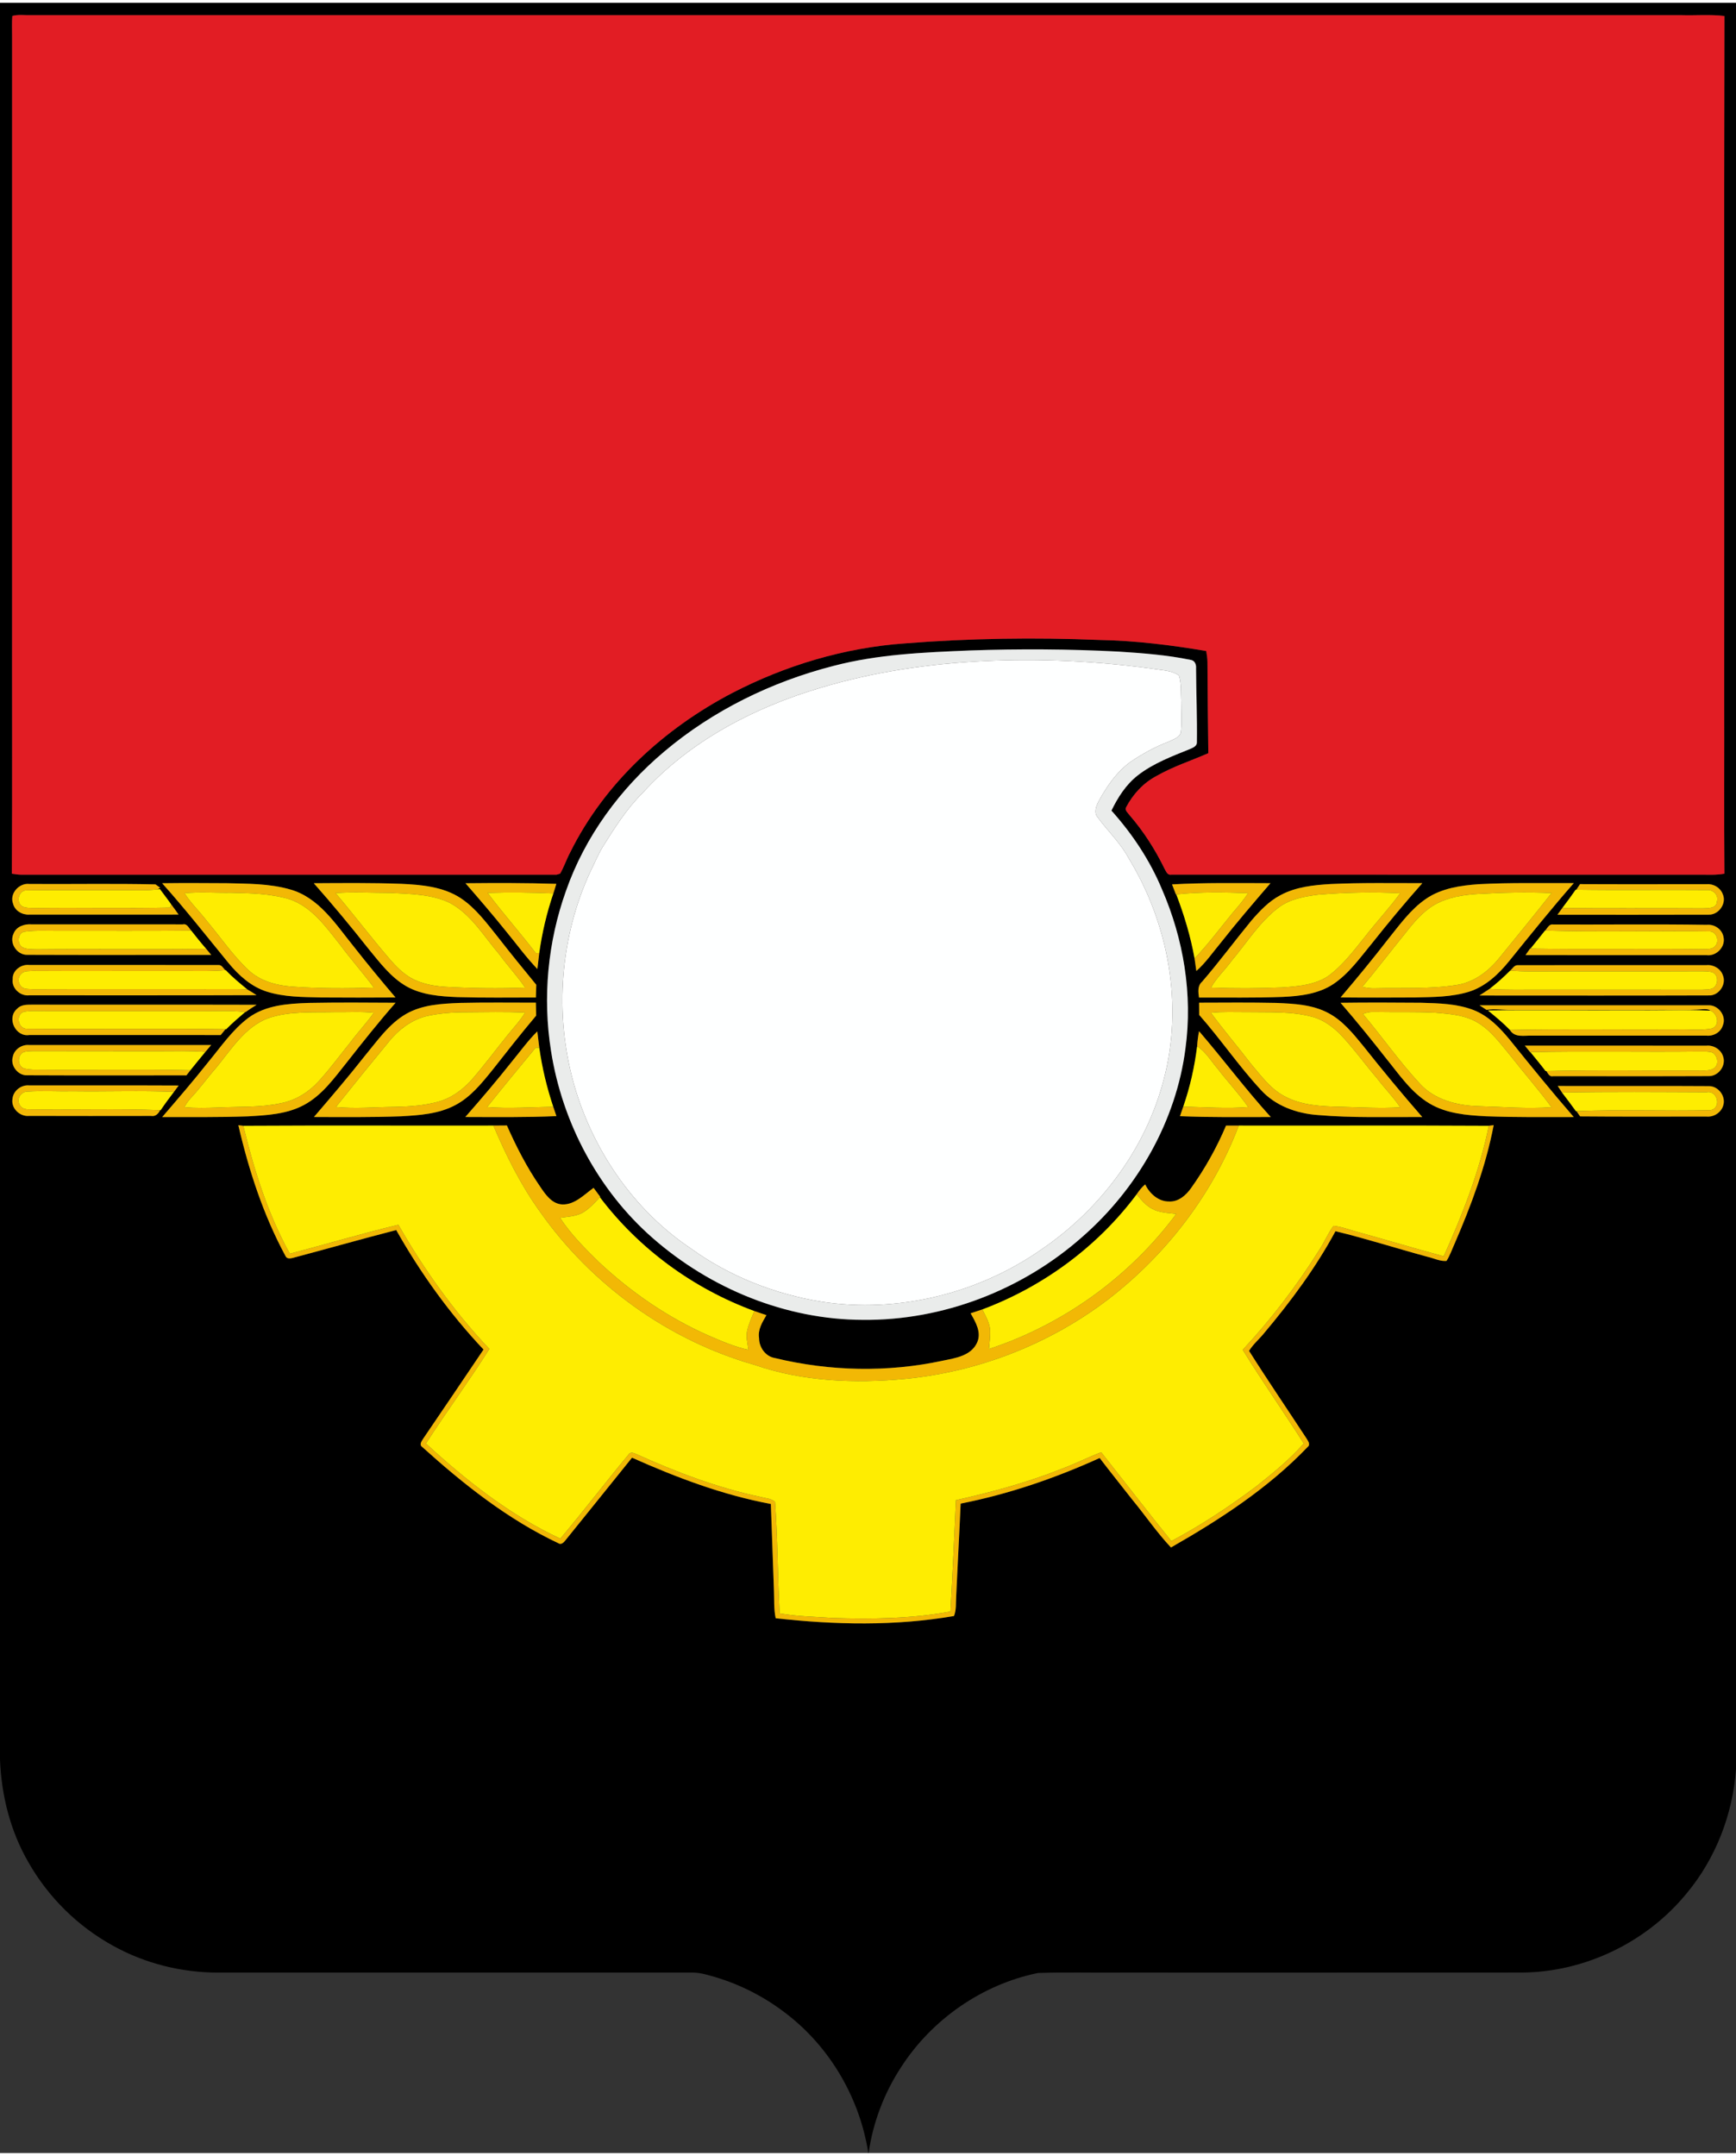 <?xml version="1.0" encoding="UTF-8"?>
<!DOCTYPE svg PUBLIC "-//W3C//DTD SVG 1.1//EN" "http://www.w3.org/Graphics/SVG/1.1/DTD/svg11.dtd">
<!-- Creator: CorelDRAW -->
<svg xmlns="http://www.w3.org/2000/svg" xml:space="preserve" width="178px" height="221px" version="1.1" style="shape-rendering:geometricPrecision; text-rendering:geometricPrecision; image-rendering:optimizeQuality; fill-rule:evenodd; clip-rule:evenodd"
viewBox="0 0 178 220.401"
 xmlns:xlink="http://www.w3.org/1999/xlink"
 xmlns:xodm="http://www.corel.com/coreldraw/odm/2003">
 <rect x="0" y="0" width="178" height="220.401" fill="#333333" stroke="none"/>
 <defs>
  <style type="text/css">
   <![CDATA[
    .fil0 {fill:black}
    .fil1 {fill:#E21D24}
    .fil2 {fill:#EAECEB}
    .fil4 {fill:#F2B805}
    .fil5 {fill:#FEED01}
    .fil3 {fill:#FEFFFF}
   ]]>
  </style>
 </defs>
 <g id="Слой_x0020_1">
  <g id="_2677947373664">
   <g id="__x0023_000000ff">
    <g>
     <path class="fil0" d="M0 0l178 0 0 181.041c-0.329,4.647 -2.088,9.188 -5.082,12.768 -4.085,4.989 -10.411,8.047 -16.866,8.092 -13.702,0.011 -27.406,0.003 -41.11,0.005 -2.837,0.028 -5.678,-0.054 -8.51,0.038 -5.728,1.167 -10.893,4.764 -14.051,9.673 -1.724,2.641 -2.877,5.659 -3.319,8.784l-0.03 0c-0.865,-5.564 -3.865,-10.764 -8.323,-14.217 -2.193,-1.719 -4.709,-3.028 -7.381,-3.82 -0.746,-0.213 -1.5,-0.458 -2.283,-0.458 -16.218,0 -32.436,0 -48.656,0 -3.763,0.002 -7.531,-0.93 -10.822,-2.766 -3.601,-1.982 -6.636,-4.978 -8.661,-8.555 -1.847,-3.188 -2.766,-6.852 -2.906,-10.519l0 -180.066 0 0zm1.263 1.336c-0.058,0.7 -0.017,1.402 -0.023,2.101 0,19.225 0,38.45 0,57.674 -0.018,9.385 0.034,18.769 -0.026,28.151 0.314,0.037 0.628,0.101 0.947,0.104 18.299,-0.005 36.603,0 54.902,-0.003 0.093,-0.028 0.278,-0.079 0.368,-0.105 0.407,-0.702 0.659,-1.483 1.044,-2.198 3.517,-7.103 9.641,-12.686 16.61,-16.325 5.476,-2.839 11.513,-4.641 17.673,-5.08 6.659,-0.527 13.353,-0.626 20.03,-0.351 3.654,0.071 7.288,0.521 10.891,1.13 0.064,0.377 0.129,0.758 0.127,1.146 0.01,3.107 0.053,6.218 0.088,9.328 -1.765,0.77 -3.614,1.366 -5.293,2.324 -1.36,0.709 -2.432,1.879 -3.142,3.227 -0.151,0.331 0.204,0.574 0.37,0.817 1.431,1.651 2.613,3.507 3.571,5.47 0.157,0.26 0.294,0.697 0.695,0.613 18.226,0.011 36.452,0 54.678,0.007 0.683,0.012 1.367,0.023 2.043,-0.108 -0.054,-6.072 -0.006,-12.146 -0.024,-18.218 0.018,-23.232 -0.032,-46.467 0.026,-69.697 -1.466,-0.183 -2.946,-0.043 -4.419,-0.089 -56.389,0 -112.779,0 -169.166,0 -0.654,0.026 -1.333,-0.096 -1.97,0.082l0 0zm98.18 65.042c-4.688,0.194 -9.429,0.385 -13.99,1.584 -6.322,1.619 -12.344,4.559 -17.342,8.778 -4.505,3.788 -8.127,8.704 -10.077,14.281 -1.871,5.228 -2.409,10.925 -1.535,16.409 1.147,7.327 4.826,14.279 10.42,19.175 5.912,5.185 13.648,8.369 21.549,8.39 8.216,0.085 16.371,-3.071 22.507,-8.508 5.646,-4.931 9.621,-11.863 10.579,-19.334 0.745,-5.526 -0.198,-11.214 -2.421,-16.311 -1.236,-2.964 -3.031,-5.663 -5.172,-8.048 0.658,-1.356 1.491,-2.667 2.692,-3.605 1.608,-1.254 3.545,-1.971 5.418,-2.731 0.286,-0.123 0.68,-0.306 0.652,-0.68 0.034,-2.521 -0.071,-5.039 -0.086,-7.557 0.034,-0.386 -0.114,-0.811 -0.543,-0.876 -2.427,-0.502 -4.909,-0.691 -7.38,-0.85 -5.086,-0.265 -10.183,-0.295 -15.271,-0.117l0 0zm-82.818 23.859c2.363,2.637 4.548,5.424 6.792,8.162 1.051,1.279 2.338,2.445 3.946,2.953 1.793,0.56 3.697,0.553 5.559,0.596 2.544,0.018 5.089,0.018 7.633,0 -1.458,-1.705 -2.882,-3.437 -4.267,-5.2 -1.855,-2.281 -3.588,-5.084 -6.609,-5.893 -2.092,-0.588 -4.283,-0.566 -6.438,-0.62 -2.204,-0.013 -4.41,-0.028 -6.616,0.002l0 0zm15.548 0c1.933,2.185 3.799,4.432 5.607,6.722 1.158,1.405 2.284,2.925 3.894,3.848 1.593,0.9 3.467,1.029 5.256,1.107 2.671,0.073 5.344,0.043 8.015,0.037 0.011,-0.438 0.024,-0.87 0.041,-1.303 -1.33,-1.618 -2.649,-3.241 -3.934,-4.892 -1.146,-1.425 -2.252,-2.944 -3.791,-3.974 -1.806,-1.194 -4.04,-1.388 -6.147,-1.485 -2.979,-0.107 -5.962,-0.079 -8.941,-0.06l0 0zm15.556 0.002c1.437,1.651 2.864,3.313 4.233,5.02 1.04,1.263 2.002,2.591 3.138,3.773 0.058,-0.551 0.121,-1.098 0.192,-1.645 0.29,-2.072 0.77,-4.124 1.448,-6.106 0.108,-0.325 0.203,-0.652 0.302,-0.979 -3.104,-0.099 -6.21,-0.095 -9.313,-0.063l0 0zm72.446 0.119c0.131,0.342 0.264,0.684 0.398,1.031l0.036 -0.005c0.814,2.129 1.473,4.32 1.875,6.567 0.058,0.427 0.121,0.853 0.183,1.281 0.966,-0.844 1.69,-1.92 2.509,-2.899 1.641,-2.082 3.365,-4.092 5.093,-6.1 -3.364,-0.006 -6.733,-0.065 -10.094,0.125l0 0zm16.289 -0.039c-1.767,0.101 -3.599,0.289 -5.181,1.147 -1.184,0.618 -2.111,1.608 -2.977,2.607 -1.702,2.068 -3.293,4.225 -5.043,6.252 -0.488,0.42 -0.405,1.055 -0.323,1.634 2.859,-0.015 5.719,0.043 8.578,-0.067 1.794,-0.084 3.682,-0.303 5.212,-1.328 1.613,-1.091 2.745,-2.714 3.97,-4.195 1.657,-2.092 3.368,-4.139 5.137,-6.138 -3.125,0 -6.252,-0.056 -9.373,0.088l0 0zm15.163 0.017c-1.866,0.131 -3.818,0.413 -5.398,1.49 -1.602,1.091 -2.732,2.697 -3.932,4.184 -1.565,2.019 -3.186,3.99 -4.841,5.934 2.539,0.026 5.08,0.017 7.619,0.004 1.86,-0.041 3.76,-0.039 5.555,-0.59 1.712,-0.542 3.05,-1.818 4.15,-3.187 2.166,-2.678 4.322,-5.359 6.591,-7.947 -3.248,0.018 -6.498,-0.06 -9.744,0.112l0 0zm-150.288 2c0.185,0.734 0.953,1.164 1.681,1.117 5.096,-0.004 10.193,0.006 15.29,-0.004 -0.25,-0.353 -0.499,-0.706 -0.76,-1.046 -0.366,-0.536 -0.777,-1.038 -1.154,-1.563l-0.243 0.028 0.267 -0.168c-0.118,-0.086 -0.355,-0.256 -0.473,-0.342 -4.305,-0.099 -8.621,-0.013 -12.929,-0.043 -1.059,-0.131 -2.069,0.988 -1.679,2.021l0 0zm160.288 -1.434l-0.065 0c-0.439,0.637 -0.904,1.255 -1.369,1.875 -0.17,0.228 -0.338,0.456 -0.501,0.689 5.17,-0.002 10.342,0.013 15.512,-0.007 1.029,0.028 1.868,-1.162 1.435,-2.107 -0.247,-0.663 -0.953,-1.076 -1.648,-1.014 -4.329,-0.004 -8.657,0.016 -12.983,-0.008 -0.13,0.189 -0.256,0.381 -0.381,0.572l0 0zm-160.235 4.501c-0.471,0.955 0.336,2.191 1.393,2.174 6.291,0.026 12.583,0.004 18.874,0.008 -0.172,-0.209 -0.344,-0.415 -0.516,-0.619 -0.532,-0.609 -1.04,-1.24 -1.539,-1.877 -0.25,-0.261 -0.418,-0.738 -0.863,-0.633 -5.168,-0.007 -10.336,0 -15.502,-0.004 -0.725,-0.056 -1.569,0.215 -1.847,0.951l0 0zm157.045 -0.312l-0.019 -0.002c-0.489,0.622 -0.989,1.233 -1.483,1.846l-0.046 0c-0.161,0.22 -0.32,0.444 -0.473,0.67 6.19,0.013 12.38,0.002 18.57,0.006 0.995,0.129 1.951,-0.846 1.737,-1.836 -0.129,-0.809 -0.925,-1.358 -1.726,-1.272 -5.245,-0.084 -10.493,-0.015 -15.738,-0.034 -0.422,-0.078 -0.594,0.372 -0.822,0.622l0 0zm-157.133 4.985c-0.131,0.938 0.782,1.758 1.696,1.651 7.768,-0.009 15.538,0.017 23.306,-0.015 -0.304,-0.207 -0.616,-0.401 -0.934,-0.579 -0.768,-0.629 -1.543,-1.257 -2.221,-1.985l-0.043 0.004c-0.22,-0.194 -0.377,-0.566 -0.719,-0.529 -6.455,-0.017 -12.91,-0.002 -19.365,-0.005 -0.846,-0.107 -1.774,0.556 -1.72,1.458l0 0zm153.536 -0.876c-0.667,0.665 -1.364,1.297 -2.111,1.87 -0.342,0.23 -0.687,0.456 -1.035,0.676 7.838,0 15.677,0.019 23.514,-0.009 1.014,0.056 1.834,-1.117 1.451,-2.047 -0.224,-0.695 -0.964,-1.123 -1.677,-1.056 -6.45,0.006 -12.901,-0.009 -19.352,0.006 -0.366,-0.026 -0.547,0.364 -0.79,0.56l0 0zm-129.365 4.832c-1.642,1.226 -2.809,2.951 -4.104,4.516 -1.526,1.93 -3.136,3.794 -4.74,5.66 2.921,-0.002 5.841,0.03 8.76,-0.071 1.963,-0.112 4.019,-0.217 5.786,-1.171 1.868,-1.005 3.112,-2.778 4.408,-4.395 1.618,-2.06 3.25,-4.111 4.976,-6.08 -2.974,-0.022 -5.949,-0.039 -8.922,0.017 -2.118,0.073 -4.395,0.219 -6.164,1.524l0 0zm16.186 -0.409c-1.791,1.029 -2.975,2.774 -4.266,4.328 -1.677,2.131 -3.442,4.191 -5.205,6.25 2.975,0.011 5.952,0.037 8.927,-0.07 1.894,-0.11 3.871,-0.237 5.576,-1.152 1.554,-0.82 2.68,-2.211 3.765,-3.554 1.487,-1.887 2.968,-3.781 4.517,-5.617 -0.012,-0.444 -0.021,-0.885 -0.03,-1.326 -2.602,-0.002 -5.204,-0.034 -7.804,0.026 -1.862,0.077 -3.821,0.174 -5.48,1.115l0 0zm81.288 -1.139c0.002,0.416 0.004,0.835 0.011,1.255 2.186,2.473 4.044,5.222 6.287,7.647 1.491,1.668 3.704,2.465 5.895,2.615 3.554,0.311 7.129,0.181 10.691,0.205 -2.084,-2.389 -4.109,-4.832 -6.076,-7.318 -1.029,-1.257 -2.088,-2.564 -3.547,-3.339 -1.634,-0.876 -3.532,-0.964 -5.343,-1.041 -2.638,-0.058 -5.277,-0.032 -7.918,-0.024l0 0zm14.503 0.011c1.609,1.857 3.159,3.766 4.675,5.702 1.343,1.652 2.571,3.501 4.438,4.614 1.747,1.05 3.837,1.212 5.826,1.317 2.99,0.112 5.983,0.082 8.975,0.078 -2.249,-2.59 -4.414,-5.25 -6.562,-7.923 -1.016,-1.227 -2.17,-2.434 -3.681,-3.032 -1.715,-0.672 -3.59,-0.706 -5.407,-0.76 -2.755,-0.022 -5.509,-0.035 -8.264,0.004l0 0zm-135.713 0.626c-1.083,0.939 -0.148,2.906 1.27,2.676 6.539,0.004 13.08,-0.005 19.619,0.004 0.163,-0.2 0.327,-0.4 0.491,-0.601l0.077 0.003c0.611,-0.625 1.276,-1.191 1.939,-1.759l0.039 0.004c0.37,-0.265 0.751,-0.512 1.139,-0.749 -7.691,-0.023 -15.381,0.002 -23.07,-0.013 -0.527,-0.002 -1.125,0.007 -1.504,0.435l0 0zm149.965 -0.37c0.239,0.157 0.476,0.31 0.719,0.469 0.842,-0.148 1.692,0.024 2.54,0.005 4.88,0.008 9.761,0.006 14.641,0.004 1.652,-0.037 3.31,0.073 4.961,-0.075 0.271,-0.014 0.579,-0.029 0.813,0.144 -2.785,-0.108 -5.579,-0.011 -8.368,-0.039 -4.815,0.024 -9.632,-0.047 -14.445,0.022 0.775,0.632 1.552,1.271 2.252,1.995 0.497,0.835 1.492,0.549 2.3,0.585 5.954,-0.004 11.908,0.002 17.861,0 0.714,0.071 1.463,-0.346 1.672,-1.052 0.403,-0.947 -0.448,-2.088 -1.452,-2.058 -7.831,-0.006 -15.663,-0.006 -23.494,0l0 0zm-99.185 5.725c-1.547,1.952 -3.164,3.853 -4.808,5.725 3.113,0.007 6.229,0.048 9.341,-0.09 -0.105,-0.32 -0.215,-0.635 -0.322,-0.951 -0.657,-1.965 -1.145,-3.989 -1.432,-6.042 -0.073,-0.564 -0.138,-1.128 -0.206,-1.691 -0.95,0.934 -1.726,2.023 -2.573,3.049l0 0zm70.227 -1.532c-0.262,2.111 -0.727,4.197 -1.426,6.207 -0.112,0.321 -0.224,0.641 -0.332,0.965 3.102,0.133 6.205,0.09 9.309,0.088 -2.572,-2.833 -4.86,-5.902 -7.352,-8.799 -0.101,0.508 -0.166,1.022 -0.199,1.539l0 0zm-121.433 1.083c-0.271,0.899 0.516,1.932 1.463,1.896 5.448,0.028 10.896,0.006 16.341,0.01 0.136,-0.176 0.271,-0.35 0.405,-0.525 0.51,-0.631 1.018,-1.263 1.537,-1.883 0.2,-0.237 0.398,-0.469 0.596,-0.704 -6.214,0.004 -12.43,-0.002 -18.644,0.004 -0.764,-0.083 -1.55,0.433 -1.698,1.202l0 0zm155.038 -1.141c0.177,0.219 0.362,0.445 0.543,0.667l0.03 0c0.521,0.645 1.055,1.281 1.556,1.944l0.08 -0.005c0.159,0.25 0.318,0.62 0.697,0.526 5.316,-0.003 10.635,0.016 15.951,-0.009 0.982,0.017 1.784,-1.051 1.479,-1.982 -0.205,-0.73 -0.967,-1.21 -1.711,-1.139 -6.21,0 -12.417,0.002 -18.625,-0.002l0 0zm-155.072 5.456c-0.164,0.977 0.768,1.851 1.73,1.747 4.16,0.016 8.321,0.007 12.481,0.003 0.454,0.082 0.745,-0.228 0.928,-0.592l0.054 0.002c0.432,-0.644 0.897,-1.263 1.365,-1.879 0.161,-0.217 0.32,-0.435 0.482,-0.648 -5.102,-0.026 -10.203,-0.006 -15.304,-0.011 -0.83,-0.09 -1.655,0.536 -1.736,1.378l0 0zm158.882 -0.648c0.489,0.624 0.953,1.27 1.425,1.909l0.058 -0.004c0.093,0.135 0.278,0.407 0.37,0.54 4.322,0.045 8.644,0.007 12.966,0.019 0.751,0.069 1.513,-0.424 1.715,-1.157 0.282,-0.926 -0.503,-1.976 -1.474,-1.963 -5.166,-0.037 -10.333,0 -15.499,-0.017 0.144,0.223 0.288,0.447 0.439,0.673l0 0zm-135.723 3.347c1.076,4.649 2.572,9.233 4.849,13.439 0.127,0.274 0.487,0.233 0.725,0.168 3.543,-0.936 7.066,-1.943 10.614,-2.856 2.492,4.408 5.471,8.562 8.951,12.247 -2.047,3.041 -4.102,6.076 -6.164,9.104 -0.146,0.248 -0.476,0.635 -0.125,0.878 4.24,3.83 8.786,7.435 13.984,9.882 0.269,0.179 0.53,-0.097 0.686,-0.288 2.28,-2.833 4.572,-5.655 6.845,-8.491 4.57,2.038 9.298,3.826 14.234,4.745 0.101,2.949 0.215,5.898 0.318,8.849 0.043,0.953 -0.026,1.922 0.179,2.864 6.067,0.679 12.245,0.814 18.282,-0.228 0.254,-0.634 0.179,-1.33 0.224,-1.995 0.142,-3.177 0.323,-6.351 0.458,-9.528 4.921,-0.966 9.692,-2.605 14.255,-4.673 1.089,1.429 2.219,2.824 3.323,4.242 1.346,1.63 2.54,3.388 3.987,4.929 5.043,-2.88 9.985,-6.087 14.02,-10.308 0.325,-0.26 0.013,-0.632 -0.131,-0.884 -1.959,-2.99 -3.976,-5.943 -5.88,-8.96 0.413,-0.691 1.056,-1.208 1.556,-1.836 2.735,-3.251 5.284,-6.688 7.303,-10.433 3.174,0.769 6.291,1.769 9.444,2.626 0.641,0.142 1.274,0.48 1.941,0.42 0.354,-0.551 0.562,-1.177 0.831,-1.769 1.696,-3.915 3.205,-7.945 4.006,-12.151 -0.125,0.018 -0.373,0.052 -0.497,0.069 -8.545,-0.051 -17.092,-0.004 -25.637,-0.023 -0.437,-0.003 -0.874,-0.003 -1.308,0.004 -0.956,2.26 -2.164,4.417 -3.591,6.414 -0.514,0.725 -1.282,1.406 -2.23,1.363 -1.106,0.023 -2.012,-0.805 -2.473,-1.75 -0.346,0.286 -0.62,0.643 -0.869,1.013 -3.991,5.356 -9.578,9.464 -15.824,11.802 -0.401,0.135 -0.801,0.271 -1.204,0.398 0.517,0.902 1.154,1.971 0.655,3.026 -0.62,1.334 -2.217,1.567 -3.502,1.827 -5.665,1.225 -11.597,1.096 -17.226,-0.269 -0.964,-0.163 -1.612,-1.093 -1.616,-2.038 -0.144,-0.872 0.338,-1.64 0.756,-2.357 -0.416,-0.142 -0.831,-0.284 -1.244,-0.421 -6.24,-2.295 -11.823,-6.363 -15.835,-11.67l0.037 -0.039c-0.231,-0.308 -0.459,-0.612 -0.683,-0.919 -0.96,0.691 -1.918,1.722 -3.17,1.702 -1.104,-0.032 -1.77,-1.029 -2.323,-1.851 -1.349,-1.956 -2.436,-4.077 -3.394,-6.246 -0.463,0.007 -0.926,0.008 -1.386,0.011 -8.547,0.017 -17.096,-0.028 -25.641,0.023 -0.129,-0.015 -0.383,-0.045 -0.51,-0.062z"/>
    </g>
   </g>
   <g id="__x0023_e21d24ff">
    <path class="fil1" d="M1.263 1.336c0.637,-0.178 1.316,-0.056 1.97,-0.082 56.387,0 112.777,0 169.166,0 1.473,0.046 2.953,-0.094 4.419,0.089 -0.058,23.23 -0.008,46.465 -0.026,69.697 0.018,6.072 -0.03,12.146 0.024,18.218 -0.676,0.131 -1.36,0.12 -2.043,0.108 -18.226,-0.007 -36.452,0.004 -54.678,-0.007 -0.401,0.084 -0.538,-0.353 -0.695,-0.613 -0.958,-1.963 -2.14,-3.819 -3.571,-5.47 -0.166,-0.243 -0.521,-0.486 -0.37,-0.817 0.71,-1.348 1.782,-2.518 3.142,-3.227 1.679,-0.958 3.528,-1.554 5.293,-2.324 -0.035,-3.11 -0.078,-6.221 -0.088,-9.328 0.002,-0.388 -0.063,-0.769 -0.127,-1.146 -3.603,-0.609 -7.237,-1.059 -10.891,-1.13 -6.677,-0.275 -13.371,-0.176 -20.03,0.351 -6.16,0.439 -12.197,2.241 -17.673,5.08 -6.969,3.639 -13.093,9.222 -16.61,16.325 -0.385,0.715 -0.637,1.496 -1.044,2.198 -0.09,0.026 -0.275,0.077 -0.368,0.105 -18.299,0.003 -36.603,-0.002 -54.902,0.003 -0.319,-0.003 -0.633,-0.067 -0.947,-0.104 0.06,-9.382 0.008,-18.766 0.026,-28.151 0,-19.224 0,-38.449 0,-57.674 0.006,-0.699 -0.035,-1.401 0.023,-2.101z"/>
   </g>
   <g id="__x0023_eaecebff">
    <g>
     <path class="fil2" d="M99.443 66.378c5.088,-0.178 10.185,-0.148 15.271,0.117 2.471,0.159 4.953,0.348 7.38,0.85 0.429,0.065 0.577,0.49 0.543,0.876 0.015,2.518 0.12,5.036 0.086,7.557 0.028,0.374 -0.366,0.557 -0.652,0.68 -1.873,0.76 -3.81,1.477 -5.418,2.731 -1.201,0.938 -2.034,2.249 -2.692,3.605 2.141,2.385 3.936,5.084 5.172,8.048 2.223,5.097 3.166,10.785 2.421,16.311 -0.958,7.471 -4.933,14.403 -10.579,19.334 -6.136,5.437 -14.291,8.593 -22.507,8.508 -7.901,-0.021 -15.637,-3.205 -21.549,-8.39 -5.594,-4.896 -9.273,-11.848 -10.42,-19.175 -0.874,-5.484 -0.336,-11.181 1.535,-16.409 1.95,-5.577 5.572,-10.493 10.077,-14.281 4.998,-4.219 11.02,-7.159 17.342,-8.778 4.561,-1.199 9.302,-1.39 13.99,-1.584l0 0zm1.36 1.09c-5.619,0.282 -11.233,1.108 -16.629,2.724 -6.836,2.019 -13.435,5.452 -18.271,10.779 -1.649,1.632 -2.891,3.605 -4.115,5.56 -0.47,0.796 -0.825,1.651 -1.234,2.477 -3.136,6.746 -3.726,14.602 -1.724,21.758 1.903,6.767 6.115,12.96 11.98,16.892 3.952,2.867 8.616,4.694 13.424,5.478 7.859,1.203 16.119,-0.84 22.609,-5.401 5.979,-4.087 10.607,-10.251 12.458,-17.289 2.064,-7.658 0.527,-16.048 -3.575,-22.77 -0.829,-1.556 -2.133,-2.77 -3.166,-4.176 -0.418,-0.492 -0.183,-1.145 0.079,-1.646 0.827,-1.528 1.843,-3.005 3.259,-4.047 1.231,-0.83 2.537,-1.554 3.93,-2.081 0.444,-0.224 1.044,-0.379 1.238,-0.887 0.152,-1.05 0.045,-2.118 0.051,-3.174 -0.049,-0.906 0.03,-1.841 -0.23,-2.719 -0.727,-0.527 -1.668,-0.525 -2.518,-0.667 -5.814,-0.807 -11.703,-1.104 -17.566,-0.811z"/>
    </g>
   </g>
   <g id="__x0023_feffffff">
    <path class="fil3" d="M100.803 67.468c5.863,-0.293 11.752,0.004 17.566,0.811 0.85,0.142 1.791,0.14 2.518,0.667 0.26,0.878 0.181,1.813 0.23,2.719 -0.006,1.056 0.101,2.124 -0.051,3.174 -0.194,0.508 -0.794,0.663 -1.238,0.887 -1.393,0.527 -2.699,1.251 -3.93,2.081 -1.416,1.042 -2.432,2.519 -3.259,4.047 -0.262,0.501 -0.497,1.154 -0.079,1.646 1.033,1.406 2.337,2.62 3.166,4.176 4.102,6.722 5.639,15.112 3.575,22.77 -1.851,7.038 -6.479,13.202 -12.458,17.289 -6.49,4.561 -14.75,6.604 -22.609,5.401 -4.808,-0.784 -9.472,-2.611 -13.424,-5.478 -5.865,-3.932 -10.077,-10.125 -11.98,-16.892 -2.002,-7.156 -1.412,-15.012 1.724,-21.758 0.409,-0.826 0.764,-1.681 1.234,-2.477 1.224,-1.955 2.466,-3.928 4.115,-5.56 4.836,-5.327 11.435,-8.76 18.271,-10.779 5.396,-1.616 11.01,-2.442 16.629,-2.724z"/>
   </g>
   <g id="__x0023_f2b805ff">
    <g>
     <path class="fil4" d="M16.625 90.237c2.206,-0.03 4.412,-0.015 6.616,-0.002 2.155,0.054 4.346,0.032 6.438,0.62 3.021,0.809 4.754,3.612 6.609,5.893 1.385,1.763 2.809,3.495 4.267,5.2 -2.544,0.018 -5.089,0.018 -7.633,0 -1.862,-0.043 -3.766,-0.036 -5.559,-0.596 -1.608,-0.508 -2.895,-1.674 -3.946,-2.953 -2.244,-2.738 -4.429,-5.525 -6.792,-8.162l0 0zm2.294 1.023c0.661,1.048 1.573,1.896 2.318,2.879 1.41,1.673 2.641,3.511 4.247,5.011 1.188,1.111 2.824,1.559 4.41,1.681 2.806,0.207 5.629,0.205 8.439,0.11 -1.089,-1.492 -2.335,-2.863 -3.428,-4.352 -1.481,-1.86 -2.964,-4.01 -5.347,-4.748 -1.902,-0.545 -3.908,-0.581 -5.874,-0.629 -1.588,0.026 -3.181,-0.107 -4.765,0.048z"/>
    </g>
    <g>
     <path class="fil4" d="M32.173 90.237c2.979,-0.019 5.962,-0.047 8.941,0.06 2.107,0.097 4.341,0.291 6.147,1.485 1.539,1.03 2.645,2.549 3.791,3.974 1.285,1.651 2.604,3.274 3.934,4.892 -0.017,0.433 -0.03,0.865 -0.041,1.303 -2.671,0.006 -5.344,0.036 -8.015,-0.037 -1.789,-0.078 -3.663,-0.207 -5.256,-1.107 -1.61,-0.923 -2.736,-2.443 -3.894,-3.848 -1.808,-2.29 -3.674,-4.537 -5.607,-6.722l0 0zm2.236 1.012c1.884,2.227 3.649,4.552 5.549,6.765 0.629,0.727 1.313,1.427 2.148,1.917 1.087,0.614 2.342,0.853 3.575,0.926 2.719,0.157 5.446,0.189 8.164,0.088 -0.8,-1.199 -1.799,-2.247 -2.647,-3.414 -1.582,-1.844 -2.863,-4.085 -5.066,-5.273 -1.893,-0.912 -4.054,-0.915 -6.109,-1.031 -1.87,0.003 -3.745,-0.122 -5.614,0.022z"/>
    </g>
    <path class="fil4" d="M47.729 90.239c3.103,-0.032 6.209,-0.036 9.313,0.063 -0.099,0.327 -0.194,0.654 -0.302,0.979 -2.244,-0.094 -4.494,-0.125 -6.741,-0.051 1.578,2.102 3.33,4.072 4.931,6.16 0.091,0 0.271,-0.003 0.362,-0.003 -0.071,0.547 -0.134,1.094 -0.192,1.645 -1.136,-1.182 -2.098,-2.51 -3.138,-3.773 -1.369,-1.707 -2.796,-3.369 -4.233,-5.02z"/>
    <path class="fil4" d="M120.175 90.358c3.361,-0.19 6.73,-0.131 10.094,-0.125 -1.728,2.008 -3.452,4.018 -5.093,6.1 -0.819,0.979 -1.543,2.055 -2.509,2.899 -0.062,-0.428 -0.125,-0.854 -0.183,-1.281 1.403,-1.478 2.626,-3.114 3.913,-4.692 0.56,-0.641 1.111,-1.293 1.582,-2.006 -2.454,-0.088 -4.927,-0.14 -7.37,0.131l-0.036 0.005c-0.134,-0.347 -0.267,-0.689 -0.398,-1.031z"/>
    <g>
     <path class="fil4" d="M136.464 90.319c3.121,-0.144 6.248,-0.088 9.373,-0.088 -1.769,1.999 -3.48,4.046 -5.137,6.138 -1.225,1.481 -2.357,3.104 -3.97,4.195 -1.53,1.025 -3.418,1.244 -5.212,1.328 -2.859,0.11 -5.719,0.052 -8.578,0.067 -0.082,-0.579 -0.165,-1.214 0.323,-1.634 1.75,-2.027 3.341,-4.184 5.043,-6.252 0.866,-0.999 1.793,-1.989 2.977,-2.607 1.582,-0.858 3.414,-1.046 5.181,-1.147l0 0zm-1.292 1.091c-1.429,0.181 -2.932,0.446 -4.102,1.343 -1.927,1.466 -3.209,3.556 -4.746,5.386 -0.687,0.959 -1.576,1.764 -2.157,2.8 2.443,0.101 4.897,0.086 7.34,-0.02 1.59,-0.112 3.286,-0.254 4.657,-1.149 1.49,-1.085 2.605,-2.579 3.752,-3.999 1.182,-1.532 2.512,-2.949 3.655,-4.511 -2.796,-0.14 -5.609,-0.08 -8.399,0.15z"/>
    </g>
    <g>
     <path class="fil4" d="M151.627 90.336c3.246,-0.172 6.496,-0.094 9.744,-0.112 -2.269,2.588 -4.425,5.269 -6.591,7.947 -1.1,1.369 -2.438,2.645 -4.15,3.187 -1.795,0.551 -3.695,0.549 -5.555,0.59 -2.539,0.013 -5.08,0.022 -7.619,-0.004 1.655,-1.944 3.276,-3.915 4.841,-5.934 1.2,-1.487 2.33,-3.093 3.932,-4.184 1.58,-1.077 3.532,-1.359 5.398,-1.49l0 0zm-4.499 2.088c-1.254,0.725 -2.191,1.864 -3.071,2.988 -1.472,1.807 -2.884,3.663 -4.378,5.451 0.428,0.1 0.866,0.164 1.309,0.145 2.791,-0.065 5.609,0.096 8.377,-0.341 1.803,-0.279 3.314,-1.446 4.421,-2.847 1.778,-2.183 3.564,-4.361 5.303,-6.573 -2.516,-0.118 -5.043,-0.056 -7.557,0.09 -1.515,0.09 -3.065,0.336 -4.404,1.087z"/>
    </g>
    <path class="fil4" d="M1.339 92.336c-0.39,-1.033 0.62,-2.152 1.679,-2.021 4.308,0.03 8.624,-0.056 12.929,0.043 0.118,0.086 0.355,0.256 0.473,0.342l-0.267 0.168c-1.287,0.166 -2.587,0.056 -3.878,0.082 -3.162,0.023 -6.328,-0.03 -9.49,0.017 -0.869,-0.065 -1.199,1.209 -0.493,1.655 0.493,0.209 1.052,0.131 1.576,0.159 4.528,-0.056 9.059,0.054 13.585,-0.047 0.024,-0.084 0.072,-0.25 0.097,-0.331 0.261,0.34 0.51,0.693 0.76,1.046 -5.097,0.01 -10.194,0 -15.29,0.004 -0.728,0.047 -1.496,-0.383 -1.681,-1.117z"/>
    <path class="fil4" d="M161.627 90.902c0.125,-0.191 0.251,-0.383 0.381,-0.572 4.326,0.024 8.654,0.004 12.983,0.008 0.695,-0.062 1.401,0.351 1.648,1.014 0.433,0.945 -0.406,2.135 -1.435,2.107 -5.17,0.02 -10.342,0.005 -15.512,0.007 0.163,-0.233 0.331,-0.461 0.501,-0.689 4.794,0.06 9.589,0.002 14.382,0.035 0.532,-0.031 1.43,0.053 1.47,-0.691 0.205,-0.681 -0.4,-1.249 -1.056,-1.184 -4.454,-0.039 -8.909,0.034 -13.362,-0.035z"/>
    <path class="fil4" d="M1.392 95.403c0.278,-0.736 1.122,-1.007 1.847,-0.951 5.166,0.004 10.334,-0.003 15.502,0.004 0.445,-0.105 0.613,0.372 0.863,0.633 -4.449,0.051 -8.9,0.015 -13.352,0.023 -1.218,0.018 -2.445,-0.069 -3.658,0.084 -0.801,0.033 -0.909,1.341 -0.22,1.64 0.469,0.205 0.996,0.16 1.494,0.177 5.76,-0.058 11.517,0.036 17.275,-0.047 0.172,0.204 0.344,0.41 0.516,0.619 -6.291,-0.004 -12.583,0.018 -18.874,-0.008 -1.057,0.017 -1.864,-1.219 -1.393,-2.174z"/>
    <path class="fil4" d="M158.437 95.091c0.228,-0.25 0.4,-0.7 0.822,-0.622 5.245,0.019 10.493,-0.05 15.738,0.034 0.801,-0.086 1.597,0.463 1.726,1.272 0.214,0.99 -0.742,1.965 -1.737,1.836 -6.19,-0.004 -12.38,0.007 -18.57,-0.006 0.153,-0.226 0.312,-0.45 0.473,-0.67l0.046 0c5.869,0.099 11.741,-0.013 17.612,0.059 0.442,-0.035 0.999,0.07 1.32,-0.319 0.482,-0.519 0.114,-1.563 -0.65,-1.494 -5.59,-0.092 -11.19,0.084 -16.78,-0.09z"/>
    <path class="fil4" d="M1.304 100.076c-0.054,-0.902 0.874,-1.565 1.72,-1.458 6.455,0.003 12.91,-0.012 19.365,0.005 0.342,-0.037 0.499,0.335 0.719,0.529 -1.746,0.153 -3.496,0.056 -5.243,0.082 -4.807,-0.013 -9.613,0.024 -14.419,-0.009 -0.414,0.037 -0.911,-0.045 -1.238,0.267 -0.368,0.312 -0.398,0.911 -0.081,1.27 0.305,0.401 0.867,0.299 1.306,0.342 6.887,-0.028 13.775,0.005 20.663,-0.017 0.426,0 0.852,0.009 1.276,0.046 0.318,0.178 0.63,0.372 0.934,0.579 -7.768,0.032 -15.538,0.006 -23.306,0.015 -0.914,0.107 -1.827,-0.713 -1.696,-1.651z"/>
    <path class="fil4" d="M154.84 99.2c0.243,-0.196 0.424,-0.586 0.79,-0.56 6.451,-0.015 12.902,0 19.352,-0.006 0.713,-0.067 1.453,0.361 1.677,1.056 0.383,0.93 -0.437,2.103 -1.451,2.047 -7.837,0.028 -15.676,0.009 -23.514,0.009 0.348,-0.22 0.693,-0.446 1.035,-0.676 1.821,0.136 3.648,0.06 5.471,0.075 5.454,0.005 10.908,-0.002 16.362,0.005 0.446,-0.041 1.021,0.043 1.32,-0.375 0.288,-0.409 0.256,-1.112 -0.22,-1.371 -0.342,-0.153 -0.731,-0.125 -1.095,-0.144 -5.887,0.03 -11.776,-0.006 -17.663,0.017 -0.69,0 -1.379,-0.032 -2.064,-0.077z"/>
    <g>
     <path class="fil4" d="M25.475 104.032c1.769,-1.305 4.046,-1.451 6.164,-1.524 2.973,-0.056 5.948,-0.039 8.922,-0.017 -1.726,1.969 -3.358,4.02 -4.976,6.08 -1.296,1.617 -2.54,3.39 -4.408,4.395 -1.767,0.954 -3.823,1.059 -5.786,1.171 -2.919,0.101 -5.839,0.069 -8.76,0.071 1.604,-1.866 3.214,-3.73 4.74,-5.66 1.295,-1.565 2.462,-3.29 4.104,-4.516l0 0zm1.989 0.049c-2.372,0.919 -3.747,3.186 -5.29,5.062 -0.905,1.032 -1.699,2.157 -2.643,3.152 -0.253,0.269 -0.446,0.583 -0.629,0.899 1.154,0.11 2.314,0.078 3.469,0.035 2.155,-0.106 4.336,0.015 6.458,-0.448 1.476,-0.289 2.815,-1.117 3.822,-2.223 1.173,-1.277 2.196,-2.682 3.285,-4.03 0.764,-1.028 1.652,-1.958 2.387,-3.009 -1.296,-0.146 -2.598,-0.051 -3.898,-0.071 -2.325,0.056 -4.725,-0.131 -6.961,0.633z"/>
    </g>
    <g>
     <path class="fil4" d="M41.661 103.623c1.659,-0.941 3.618,-1.038 5.48,-1.115 2.6,-0.06 5.202,-0.028 7.804,-0.026 0.009,0.441 0.018,0.882 0.03,1.326 -1.549,1.836 -3.03,3.73 -4.517,5.617 -1.085,1.343 -2.211,2.734 -3.765,3.554 -1.705,0.915 -3.682,1.042 -5.576,1.152 -2.975,0.107 -5.952,0.081 -8.927,0.07 1.763,-2.059 3.528,-4.119 5.205,-6.25 1.291,-1.554 2.475,-3.299 4.266,-4.328l0 0zm1.954 0.267c-1.476,0.402 -2.753,1.364 -3.704,2.544 -1.84,2.232 -3.666,4.479 -5.467,6.741 2.004,0.202 4.014,0.004 6.02,-0.009 1.53,-0.034 3.078,-0.135 4.557,-0.559 1.222,-0.347 2.277,-1.122 3.157,-2.019 1.358,-1.524 2.564,-3.173 3.846,-4.757 0.612,-0.77 1.303,-1.481 1.813,-2.327 -2.015,-0.109 -4.036,-0.047 -6.053,-0.038 -1.399,-0.002 -2.806,0.101 -4.169,0.424z"/>
    </g>
    <g>
     <path class="fil4" d="M122.949 102.484c2.641,-0.008 5.28,-0.034 7.918,0.024 1.811,0.077 3.709,0.165 5.343,1.041 1.459,0.775 2.518,2.082 3.547,3.339 1.967,2.486 3.992,4.929 6.076,7.318 -3.562,-0.024 -7.137,0.106 -10.691,-0.205 -2.191,-0.15 -4.404,-0.947 -5.895,-2.615 -2.243,-2.425 -4.101,-5.174 -6.287,-7.647 -0.007,-0.42 -0.009,-0.839 -0.011,-1.255l0 0zm1.218 1.038c1.302,1.778 2.74,3.45 4.077,5.202 1.024,1.197 1.974,2.54 3.387,3.308 1.787,0.996 3.894,1.083 5.89,1.126 2.014,0.049 4.031,0.181 6.047,0.051 -0.708,-1.065 -1.62,-1.971 -2.389,-2.989 -1.293,-1.513 -2.449,-3.143 -3.831,-4.576 -0.796,-0.766 -1.728,-1.438 -2.811,-1.72 -2.182,-0.577 -4.459,-0.433 -6.691,-0.476 -1.227,0.011 -2.458,-0.062 -3.679,0.074z"/>
    </g>
    <g>
     <path class="fil4" d="M137.452 102.495c2.755,-0.039 5.509,-0.026 8.264,-0.004 1.817,0.054 3.692,0.088 5.407,0.76 1.511,0.598 2.665,1.805 3.681,3.032 2.148,2.673 4.313,5.333 6.562,7.923 -2.992,0.004 -5.985,0.034 -8.975,-0.078 -1.989,-0.105 -4.079,-0.267 -5.826,-1.317 -1.867,-1.113 -3.095,-2.962 -4.438,-4.614 -1.516,-1.936 -3.066,-3.845 -4.675,-5.702l0 0zm2.292 1.143c1.982,2.346 3.738,4.886 5.835,7.137 1.496,1.659 3.805,2.247 5.966,2.316 2.51,0.067 5.026,0.288 7.538,0.107 -1.326,-1.81 -2.818,-3.495 -4.197,-5.264 -1.04,-1.246 -2.015,-2.626 -3.446,-3.452 -1.277,-0.743 -2.788,-0.84 -4.225,-0.969 -2.075,-0.108 -4.154,-0.041 -6.232,-0.08 -0.428,-0.026 -0.845,0.05 -1.239,0.205z"/>
    </g>
    <path class="fil4" d="M1.739 103.121c0.379,-0.428 0.977,-0.437 1.504,-0.435 7.689,0.015 15.379,-0.01 23.07,0.013 -0.388,0.237 -0.769,0.484 -1.139,0.749l-0.039 -0.004c-1.416,-0.181 -2.845,-0.088 -4.268,-0.097 -5.303,-0.006 -10.607,0.002 -15.91,-0.002 -0.84,0.013 -1.692,-0.079 -2.523,0.073 -0.863,0.304 -0.575,1.774 0.342,1.737 6.778,0.056 13.562,-0.041 20.343,0.045 -0.164,0.201 -0.328,0.401 -0.491,0.601 -6.539,-0.009 -13.08,0 -19.619,-0.004 -1.418,0.23 -2.353,-1.737 -1.27,-2.676z"/>
    <path class="fil4" d="M151.704 102.751c7.831,-0.006 15.663,-0.006 23.494,0 1.004,-0.03 1.855,1.111 1.452,2.058 -0.209,0.706 -0.958,1.123 -1.672,1.052 -5.953,0.002 -11.907,-0.004 -17.861,0 -0.808,-0.036 -1.803,0.25 -2.3,-0.585 5.717,-0.108 11.437,-0.015 17.156,-0.048 1.182,-0.04 2.387,0.127 3.556,-0.101 0.858,-0.303 0.592,-1.543 -0.151,-1.829 -0.234,-0.173 -0.542,-0.158 -0.813,-0.144 -1.651,0.148 -3.309,0.038 -4.961,0.075 -4.88,0.002 -9.761,0.004 -14.641,-0.004 -0.848,0.019 -1.698,-0.153 -2.54,-0.005 -0.243,-0.159 -0.48,-0.312 -0.719,-0.469z"/>
    <path class="fil4" d="M52.519 108.476c0.847,-1.026 1.623,-2.115 2.573,-3.049 0.068,0.563 0.133,1.127 0.206,1.691 -0.09,-0.008 -0.275,-0.024 -0.368,-0.032 -1.67,2.025 -3.345,4.044 -4.981,6.097 2.259,0.181 4.521,0 6.781,-0.023 0.107,0.316 0.217,0.631 0.322,0.951 -3.112,0.138 -6.228,0.097 -9.341,0.09 1.644,-1.872 3.261,-3.773 4.808,-5.725z"/>
    <path class="fil4" d="M122.746 106.944c0.033,-0.517 0.098,-1.031 0.199,-1.539 2.492,2.897 4.78,5.966 7.352,8.799 -3.104,0.002 -6.207,0.045 -9.309,-0.088 0.108,-0.324 0.22,-0.644 0.332,-0.965 2.221,0.024 4.446,0.222 6.665,0.03 -0.945,-1.362 -2.089,-2.568 -3.097,-3.88 -0.691,-0.805 -1.233,-1.767 -2.142,-2.357z"/>
    <path class="fil4" d="M1.313 108.027c0.148,-0.769 0.934,-1.285 1.698,-1.202 6.214,-0.006 12.43,0 18.644,-0.004 -0.198,0.235 -0.396,0.467 -0.596,0.704 -1.639,-0.136 -3.283,-0.06 -4.923,-0.071 -4.234,-0.009 -8.467,0.006 -12.701,-0.011 -0.366,0.017 -0.751,-0.002 -1.098,0.144 -0.523,0.334 -0.538,1.232 -0.011,1.572 0.349,0.163 0.747,0.161 1.124,0.193 5.357,0.054 10.717,-0.06 16.072,0.056 -0.134,0.175 -0.269,0.349 -0.405,0.525 -5.445,-0.004 -10.893,0.018 -16.341,-0.01 -0.947,0.036 -1.734,-0.997 -1.463,-1.896z"/>
    <path class="fil4" d="M156.351 106.886c6.208,0.004 12.415,0.002 18.625,0.002 0.744,-0.071 1.506,0.409 1.711,1.139 0.305,0.931 -0.497,1.999 -1.479,1.982 -5.316,0.025 -10.635,0.006 -15.951,0.009 -0.379,0.094 -0.538,-0.276 -0.697,-0.526 5.404,-0.133 10.815,-0.023 16.22,-0.056 0.411,-0.017 0.895,-0.06 1.158,-0.426 0.299,-0.446 0.112,-1.098 -0.308,-1.395 -0.482,-0.17 -1.01,-0.109 -1.509,-0.124 -5.732,0.066 -11.465,-0.061 -17.197,0.062l-0.03 0c-0.181,-0.222 -0.366,-0.448 -0.543,-0.667z"/>
    <path class="fil4" d="M1.279 112.342c0.081,-0.842 0.906,-1.468 1.736,-1.378 5.101,0.005 10.202,-0.015 15.304,0.011 -0.162,0.213 -0.321,0.431 -0.482,0.648 -3.427,-0.144 -6.862,-0.013 -10.293,-0.058 -1.576,0.036 -3.155,-0.071 -4.729,0.03 -0.652,-0.011 -1.16,0.762 -0.803,1.337 0.17,0.393 0.603,0.497 0.992,0.486 4.471,0.065 8.946,-0.094 13.414,0.082 -0.183,0.364 -0.474,0.674 -0.928,0.592 -4.16,0.004 -8.321,0.013 -12.481,-0.003 -0.962,0.104 -1.894,-0.77 -1.73,-1.747z"/>
    <path class="fil4" d="M160.161 111.694c-0.151,-0.226 -0.295,-0.45 -0.439,-0.673 5.166,0.017 10.333,-0.02 15.499,0.017 0.971,-0.013 1.756,1.037 1.474,1.963 -0.202,0.733 -0.964,1.226 -1.715,1.157 -4.322,-0.012 -8.644,0.026 -12.966,-0.019 -0.092,-0.133 -0.277,-0.405 -0.37,-0.54 4.578,-0.194 9.169,0.013 13.749,-0.104 1.137,-0.193 0.73,-2.068 -0.413,-1.833 -4.937,-0.02 -9.882,-0.065 -14.819,0.032z"/>
    <path class="fil4" d="M24.438 115.041c0.127,0.017 0.381,0.047 0.51,0.062 1.102,4.525 2.509,9.025 4.774,13.115 3.715,-0.973 7.393,-2.08 11.128,-2.968 2.617,4.573 5.699,8.895 9.326,12.727 -2.075,3.291 -4.395,6.422 -6.501,9.694 4.148,3.814 8.644,7.361 13.778,9.752 2.38,-2.83 4.629,-5.77 6.99,-8.614 0.177,-0.297 0.509,-0.189 0.76,-0.073 4.111,1.856 8.36,3.481 12.783,4.41 0.497,0.136 1.087,0.147 1.485,0.51 0.28,3.797 0.257,7.622 0.472,11.425 1.816,0.323 3.667,0.347 5.503,0.474 4.012,0.124 8.055,0.073 12.013,-0.663 0.215,-3.804 0.378,-7.609 0.559,-11.412 3.696,-0.837 7.37,-1.821 10.893,-3.235 1.358,-0.501 2.648,-1.169 4.001,-1.677 2.398,3.035 4.764,6.096 7.191,9.105 3.057,-1.623 5.952,-3.543 8.718,-5.618 1.709,-1.356 3.413,-2.744 4.86,-4.386 -2.045,-3.227 -4.251,-6.354 -6.257,-9.604 2.914,-3.134 5.527,-6.543 7.804,-10.168 0.558,-0.816 0.913,-1.752 1.509,-2.54 0.893,0.101 1.735,0.444 2.602,0.669 2.901,0.799 5.783,1.673 8.691,2.452 1.944,-4.305 3.679,-8.734 4.626,-13.375 0.124,-0.017 0.372,-0.051 0.497,-0.069 -0.801,4.206 -2.31,8.236 -4.006,12.151 -0.269,0.592 -0.477,1.218 -0.831,1.769 -0.667,0.06 -1.3,-0.278 -1.941,-0.42 -3.153,-0.857 -6.27,-1.857 -9.444,-2.626 -2.019,3.745 -4.568,7.182 -7.303,10.433 -0.5,0.628 -1.143,1.145 -1.556,1.836 1.904,3.017 3.921,5.97 5.88,8.96 0.144,0.252 0.456,0.624 0.131,0.884 -4.035,4.221 -8.977,7.428 -14.02,10.308 -1.447,-1.541 -2.641,-3.299 -3.987,-4.929 -1.104,-1.418 -2.234,-2.813 -3.323,-4.242 -4.563,2.068 -9.334,3.707 -14.255,4.673 -0.135,3.177 -0.316,6.351 -0.458,9.528 -0.045,0.665 0.03,1.361 -0.224,1.995 -6.037,1.042 -12.215,0.907 -18.282,0.228 -0.205,-0.942 -0.136,-1.911 -0.179,-2.864 -0.103,-2.951 -0.217,-5.9 -0.318,-8.849 -4.936,-0.919 -9.664,-2.707 -14.234,-4.745 -2.273,2.836 -4.565,5.658 -6.845,8.491 -0.156,0.191 -0.417,0.467 -0.686,0.288 -5.198,-2.447 -9.744,-6.052 -13.984,-9.882 -0.351,-0.243 -0.021,-0.63 0.125,-0.878 2.062,-3.028 4.117,-6.063 6.164,-9.104 -3.48,-3.685 -6.459,-7.839 -8.951,-12.247 -3.548,0.913 -7.071,1.92 -10.614,2.856 -0.238,0.065 -0.598,0.106 -0.725,-0.168 -2.277,-4.206 -3.773,-8.79 -4.849,-13.439z"/>
    <path class="fil4" d="M50.589 115.08c0.46,-0.003 0.923,-0.004 1.386,-0.011 0.958,2.169 2.045,4.29 3.394,6.246 0.553,0.822 1.219,1.819 2.323,1.851 1.252,0.02 2.21,-1.011 3.17,-1.702 0.224,0.307 0.452,0.611 0.683,0.919l-0.037 0.039c-0.553,0.589 -1.1,1.218 -1.819,1.614 -0.697,0.363 -1.504,0.381 -2.264,0.501 1.104,1.688 2.546,3.132 3.984,4.537 3.299,3.091 7.077,5.689 11.218,7.519 1.337,0.576 2.68,1.168 4.113,1.472 -0.09,-0.67 -0.282,-1.356 -0.114,-2.025 0.166,-0.677 0.46,-1.307 0.717,-1.948 0.413,0.137 0.828,0.279 1.244,0.421 -0.418,0.717 -0.9,1.485 -0.756,2.357 0.004,0.945 0.652,1.875 1.616,2.038 5.629,1.365 11.561,1.494 17.226,0.269 1.285,-0.26 2.882,-0.493 3.502,-1.827 0.499,-1.055 -0.138,-2.124 -0.655,-3.026 0.403,-0.127 0.803,-0.263 1.204,-0.398 0.301,0.618 0.669,1.224 0.775,1.915 0.07,0.715 -0.037,1.43 -0.101,2.142 7.617,-2.501 14.431,-7.409 19.209,-13.848 -0.846,-0.101 -1.739,-0.116 -2.499,-0.538 -0.645,-0.341 -1.104,-0.924 -1.56,-1.473 0.249,-0.37 0.523,-0.727 0.869,-1.013 0.461,0.945 1.367,1.773 2.473,1.75 0.948,0.043 1.716,-0.638 2.23,-1.363 1.427,-1.997 2.635,-4.154 3.591,-6.414 0.434,-0.007 0.871,-0.007 1.308,-0.004 -2.662,7.021 -7.404,13.183 -13.329,17.767 -6.021,4.613 -13.347,7.476 -20.894,8.201 -5.17,0.488 -10.512,0.267 -15.453,-1.444 -8.831,-2.521 -16.69,-8.19 -21.974,-15.689 -1.963,-2.729 -3.474,-5.747 -4.78,-8.835z"/>
   </g>
   <g id="__x0023_feed01ff">
    <path class="fil5" d="M2.292 92.622c-0.706,-0.446 -0.376,-1.72 0.493,-1.655 3.162,-0.047 6.328,0.006 9.49,-0.017 1.291,-0.026 2.591,0.084 3.878,-0.082l0.243 -0.028c0.377,0.525 0.788,1.027 1.154,1.563 -0.025,0.081 -0.073,0.247 -0.097,0.331 -4.526,0.101 -9.057,-0.009 -13.585,0.047 -0.524,-0.028 -1.083,0.05 -1.576,-0.159z"/>
    <path class="fil5" d="M161.627 90.902c4.453,0.069 8.908,-0.004 13.362,0.035 0.656,-0.065 1.261,0.503 1.056,1.184 -0.04,0.744 -0.938,0.66 -1.47,0.691 -4.793,-0.033 -9.588,0.025 -14.382,-0.035 0.465,-0.62 0.93,-1.238 1.369,-1.875l0.065 0z"/>
    <path class="fil5" d="M18.919 91.26c1.584,-0.155 3.177,-0.022 4.765,-0.048 1.966,0.048 3.972,0.084 5.874,0.629 2.383,0.738 3.866,2.888 5.347,4.748 1.093,1.489 2.339,2.86 3.428,4.352 -2.81,0.095 -5.633,0.097 -8.439,-0.11 -1.586,-0.122 -3.222,-0.57 -4.41,-1.681 -1.606,-1.5 -2.837,-3.338 -4.247,-5.011 -0.745,-0.983 -1.657,-1.831 -2.318,-2.879z"/>
    <path class="fil5" d="M34.409 91.249c1.869,-0.144 3.744,-0.019 5.614,-0.022 2.055,0.116 4.216,0.119 6.109,1.031 2.203,1.188 3.484,3.429 5.066,5.273 0.848,1.167 1.847,2.215 2.647,3.414 -2.718,0.101 -5.445,0.069 -8.164,-0.088 -1.233,-0.073 -2.488,-0.312 -3.575,-0.926 -0.835,-0.49 -1.519,-1.19 -2.148,-1.917 -1.9,-2.213 -3.665,-4.538 -5.549,-6.765z"/>
    <path class="fil5" d="M49.999 91.23c2.247,-0.074 4.497,-0.043 6.741,0.051 -0.678,1.982 -1.158,4.034 -1.448,6.106 -0.091,0 -0.271,0.003 -0.362,0.003 -1.601,-2.088 -3.353,-4.058 -4.931,-6.16z"/>
    <path class="fil5" d="M120.609 91.384c2.443,-0.271 4.916,-0.219 7.37,-0.131 -0.471,0.713 -1.022,1.365 -1.582,2.006 -1.287,1.578 -2.51,3.214 -3.913,4.692 -0.402,-2.247 -1.061,-4.438 -1.875,-6.567z"/>
    <path class="fil5" d="M135.172 91.41c2.79,-0.23 5.603,-0.29 8.399,-0.15 -1.143,1.562 -2.473,2.979 -3.655,4.511 -1.147,1.42 -2.262,2.914 -3.752,3.999 -1.371,0.895 -3.067,1.037 -4.657,1.149 -2.443,0.106 -4.897,0.121 -7.34,0.02 0.581,-1.036 1.47,-1.841 2.157,-2.8 1.537,-1.83 2.819,-3.92 4.746,-5.386 1.17,-0.897 2.673,-1.162 4.102,-1.343z"/>
    <path class="fil5" d="M147.128 92.424c1.339,-0.751 2.889,-0.997 4.404,-1.087 2.514,-0.146 5.041,-0.208 7.557,-0.09 -1.739,2.212 -3.525,4.39 -5.303,6.573 -1.107,1.401 -2.618,2.568 -4.421,2.847 -2.768,0.437 -5.586,0.276 -8.377,0.341 -0.443,0.019 -0.881,-0.045 -1.309,-0.145 1.494,-1.788 2.906,-3.644 4.378,-5.451 0.88,-1.124 1.817,-2.263 3.071,-2.988z"/>
    <path class="fil5" d="M2.374 96.836c-0.689,-0.299 -0.581,-1.607 0.22,-1.64 1.213,-0.153 2.44,-0.066 3.658,-0.084 4.452,-0.008 8.903,0.028 13.352,-0.023 0.499,0.637 1.007,1.268 1.539,1.877 -5.758,0.083 -11.515,-0.011 -17.275,0.047 -0.498,-0.017 -1.025,0.028 -1.494,-0.177z"/>
    <path class="fil5" d="M158.418 95.089l0.019 0.002c5.59,0.174 11.19,-0.002 16.78,0.09 0.764,-0.069 1.132,0.975 0.65,1.494 -0.321,0.389 -0.878,0.284 -1.32,0.319 -5.871,-0.072 -11.743,0.04 -17.612,-0.059 0.494,-0.613 0.994,-1.224 1.483,-1.846z"/>
    <path class="fil5" d="M2.208 99.492c0.327,-0.312 0.824,-0.23 1.238,-0.267 4.806,0.033 9.612,-0.004 14.419,0.009 1.747,-0.026 3.497,0.071 5.243,-0.082l0.043 -0.004c0.678,0.728 1.453,1.356 2.221,1.985 -0.424,-0.037 -0.85,-0.046 -1.276,-0.046 -6.888,0.022 -13.776,-0.011 -20.663,0.017 -0.439,-0.043 -1.001,0.059 -1.306,-0.342 -0.317,-0.359 -0.287,-0.958 0.081,-1.27z"/>
    <path class="fil5" d="M152.729 101.07c0.747,-0.573 1.444,-1.205 2.111,-1.87 0.685,0.045 1.374,0.077 2.064,0.077 5.887,-0.023 11.776,0.013 17.663,-0.017 0.364,0.019 0.753,-0.009 1.095,0.144 0.476,0.259 0.508,0.962 0.22,1.371 -0.299,0.418 -0.874,0.334 -1.32,0.375 -5.454,-0.007 -10.908,0 -16.362,-0.005 -1.823,-0.015 -3.65,0.061 -5.471,-0.075z"/>
    <path class="fil5" d="M2.434 103.418c0.831,-0.152 1.683,-0.06 2.523,-0.073 5.303,0.004 10.607,-0.004 15.91,0.002 1.423,0.009 2.852,-0.084 4.268,0.097 -0.663,0.568 -1.328,1.134 -1.939,1.759l-0.077 -0.003c-6.781,-0.086 -13.565,0.011 -20.343,-0.045 -0.917,0.037 -1.205,-1.433 -0.342,-1.737z"/>
    <path class="fil5" d="M152.565 103.281c4.813,-0.069 9.63,0.002 14.445,-0.022 2.789,0.028 5.583,-0.069 8.368,0.039 0.743,0.286 1.009,1.526 0.151,1.829 -1.169,0.228 -2.374,0.061 -3.556,0.101 -5.719,0.033 -11.439,-0.06 -17.156,0.048 -0.7,-0.724 -1.477,-1.363 -2.252,-1.995z"/>
    <path class="fil5" d="M27.464 104.081c2.236,-0.764 4.636,-0.577 6.961,-0.633 1.3,0.02 2.602,-0.075 3.898,0.071 -0.735,1.051 -1.623,1.981 -2.387,3.009 -1.089,1.348 -2.112,2.753 -3.285,4.03 -1.007,1.106 -2.346,1.934 -3.822,2.223 -2.122,0.463 -4.303,0.342 -6.458,0.448 -1.155,0.043 -2.315,0.075 -3.469,-0.035 0.183,-0.316 0.376,-0.63 0.629,-0.899 0.944,-0.995 1.738,-2.12 2.643,-3.152 1.543,-1.876 2.918,-4.143 5.29,-5.062z"/>
    <path class="fil5" d="M43.615 103.89c1.363,-0.323 2.77,-0.426 4.169,-0.424 2.017,-0.009 4.038,-0.071 6.053,0.038 -0.51,0.846 -1.201,1.557 -1.813,2.327 -1.282,1.584 -2.488,3.233 -3.846,4.757 -0.88,0.897 -1.935,1.672 -3.157,2.019 -1.479,0.424 -3.027,0.525 -4.557,0.559 -2.006,0.013 -4.016,0.211 -6.02,0.009 1.801,-2.262 3.627,-4.509 5.467,-6.741 0.951,-1.18 2.228,-2.142 3.704,-2.544z"/>
    <path class="fil5" d="M124.167 103.522c1.221,-0.136 2.452,-0.063 3.679,-0.074 2.232,0.043 4.509,-0.101 6.691,0.476 1.083,0.282 2.015,0.954 2.811,1.72 1.382,1.433 2.538,3.063 3.831,4.576 0.769,1.018 1.681,1.924 2.389,2.989 -2.016,0.13 -4.033,-0.002 -6.047,-0.051 -1.996,-0.043 -4.103,-0.13 -5.89,-1.126 -1.413,-0.768 -2.363,-2.111 -3.387,-3.308 -1.337,-1.752 -2.775,-3.424 -4.077,-5.202z"/>
    <path class="fil5" d="M139.744 103.638c0.394,-0.155 0.811,-0.231 1.239,-0.205 2.078,0.039 4.157,-0.028 6.232,0.08 1.437,0.129 2.948,0.226 4.225,0.969 1.431,0.826 2.406,2.206 3.446,3.452 1.379,1.769 2.871,3.454 4.197,5.264 -2.512,0.181 -5.028,-0.04 -7.538,-0.107 -2.161,-0.069 -4.47,-0.657 -5.966,-2.316 -2.097,-2.251 -3.853,-4.791 -5.835,-7.137z"/>
    <path class="fil5" d="M54.93 107.086c0.093,0.008 0.278,0.024 0.368,0.032 0.287,2.053 0.775,4.077 1.432,6.042 -2.26,0.023 -4.522,0.204 -6.781,0.023 1.636,-2.053 3.311,-4.072 4.981,-6.097z"/>
    <path class="fil5" d="M122.746 106.944c0.909,0.59 1.451,1.552 2.142,2.357 1.008,1.312 2.152,2.518 3.097,3.88 -2.219,0.192 -4.444,-0.006 -6.665,-0.03 0.699,-2.01 1.164,-4.096 1.426,-6.207z"/>
    <path class="fil5" d="M2.337 107.587c0.347,-0.146 0.732,-0.127 1.098,-0.144 4.234,0.017 8.467,0.002 12.701,0.011 1.64,0.011 3.284,-0.065 4.923,0.071 -0.519,0.62 -1.027,1.252 -1.537,1.883 -5.355,-0.116 -10.715,-0.002 -16.072,-0.056 -0.377,-0.032 -0.775,-0.03 -1.124,-0.193 -0.527,-0.34 -0.512,-1.238 0.011,-1.572z"/>
    <path class="fil5" d="M156.924 107.553c5.732,-0.123 11.465,0.004 17.197,-0.062 0.499,0.015 1.027,-0.046 1.509,0.124 0.42,0.297 0.607,0.949 0.308,1.395 -0.263,0.366 -0.747,0.409 -1.158,0.426 -5.405,0.033 -10.816,-0.077 -16.22,0.056l-0.08 0.005c-0.501,-0.663 -1.035,-1.299 -1.556,-1.944z"/>
    <path class="fil5" d="M2.012 112.932c-0.357,-0.575 0.151,-1.348 0.803,-1.337 1.574,-0.101 3.153,0.006 4.729,-0.03 3.431,0.045 6.866,-0.086 10.293,0.058 -0.468,0.616 -0.933,1.235 -1.365,1.879l-0.054 -0.002c-4.468,-0.176 -8.943,-0.017 -13.414,-0.082 -0.389,0.011 -0.822,-0.093 -0.992,-0.486z"/>
    <path class="fil5" d="M160.161 111.694c4.937,-0.097 9.882,-0.052 14.819,-0.032 1.143,-0.235 1.55,1.64 0.413,1.833 -4.58,0.117 -9.171,-0.09 -13.749,0.104l-0.058 0.004c-0.472,-0.639 -0.936,-1.285 -1.425,-1.909z"/>
    <path class="fil5" d="M24.948 115.103c8.545,-0.051 17.094,-0.006 25.641,-0.023 1.306,3.088 2.817,6.106 4.78,8.835 5.284,7.499 13.143,13.168 21.974,15.689 4.941,1.711 10.283,1.932 15.453,1.444 7.547,-0.725 14.873,-3.588 20.894,-8.201 5.925,-4.584 10.667,-10.746 13.329,-17.767 8.545,0.019 17.092,-0.028 25.637,0.023 -0.947,4.641 -2.682,9.07 -4.626,13.375 -2.908,-0.779 -5.79,-1.653 -8.691,-2.452 -0.867,-0.225 -1.709,-0.568 -2.602,-0.669 -0.596,0.788 -0.951,1.724 -1.509,2.54 -2.277,3.625 -4.89,7.034 -7.804,10.168 2.006,3.25 4.212,6.377 6.257,9.604 -1.447,1.642 -3.151,3.03 -4.86,4.386 -2.766,2.075 -5.661,3.995 -8.718,5.618 -2.427,-3.009 -4.793,-6.07 -7.191,-9.105 -1.353,0.508 -2.643,1.176 -4.001,1.677 -3.523,1.414 -7.197,2.398 -10.893,3.235 -0.181,3.803 -0.344,7.608 -0.559,11.412 -3.958,0.736 -8.001,0.787 -12.013,0.663 -1.836,-0.127 -3.687,-0.151 -5.503,-0.474 -0.215,-3.803 -0.192,-7.628 -0.472,-11.425 -0.398,-0.363 -0.988,-0.374 -1.485,-0.51 -4.423,-0.929 -8.672,-2.554 -12.783,-4.41 -0.251,-0.116 -0.583,-0.224 -0.76,0.073 -2.361,2.844 -4.61,5.784 -6.99,8.614 -5.134,-2.391 -9.63,-5.938 -13.778,-9.752 2.106,-3.272 4.426,-6.403 6.501,-9.694 -3.627,-3.832 -6.709,-8.154 -9.326,-12.727 -3.735,0.888 -7.413,1.995 -11.128,2.968 -2.265,-4.09 -3.672,-8.59 -4.774,-13.115z"/>
    <path class="fil5" d="M100.724 133.926c6.246,-2.338 11.833,-6.446 15.824,-11.802 0.456,0.549 0.915,1.132 1.56,1.473 0.76,0.422 1.653,0.437 2.499,0.538 -4.778,6.439 -11.592,11.347 -19.209,13.848 0.064,-0.712 0.171,-1.427 0.101,-2.142 -0.106,-0.691 -0.474,-1.297 -0.775,-1.915z"/>
    <path class="fil5" d="M61.508 122.422c4.012,5.307 9.595,9.375 15.835,11.67 -0.257,0.641 -0.551,1.271 -0.717,1.948 -0.168,0.669 0.024,1.355 0.114,2.025 -1.433,-0.304 -2.776,-0.896 -4.113,-1.472 -4.141,-1.83 -7.919,-4.428 -11.218,-7.519 -1.438,-1.405 -2.88,-2.849 -3.984,-4.537 0.76,-0.12 1.567,-0.138 2.264,-0.501 0.719,-0.396 1.266,-1.025 1.819,-1.614z"/>
   </g>
  </g>
 </g>
</svg>
